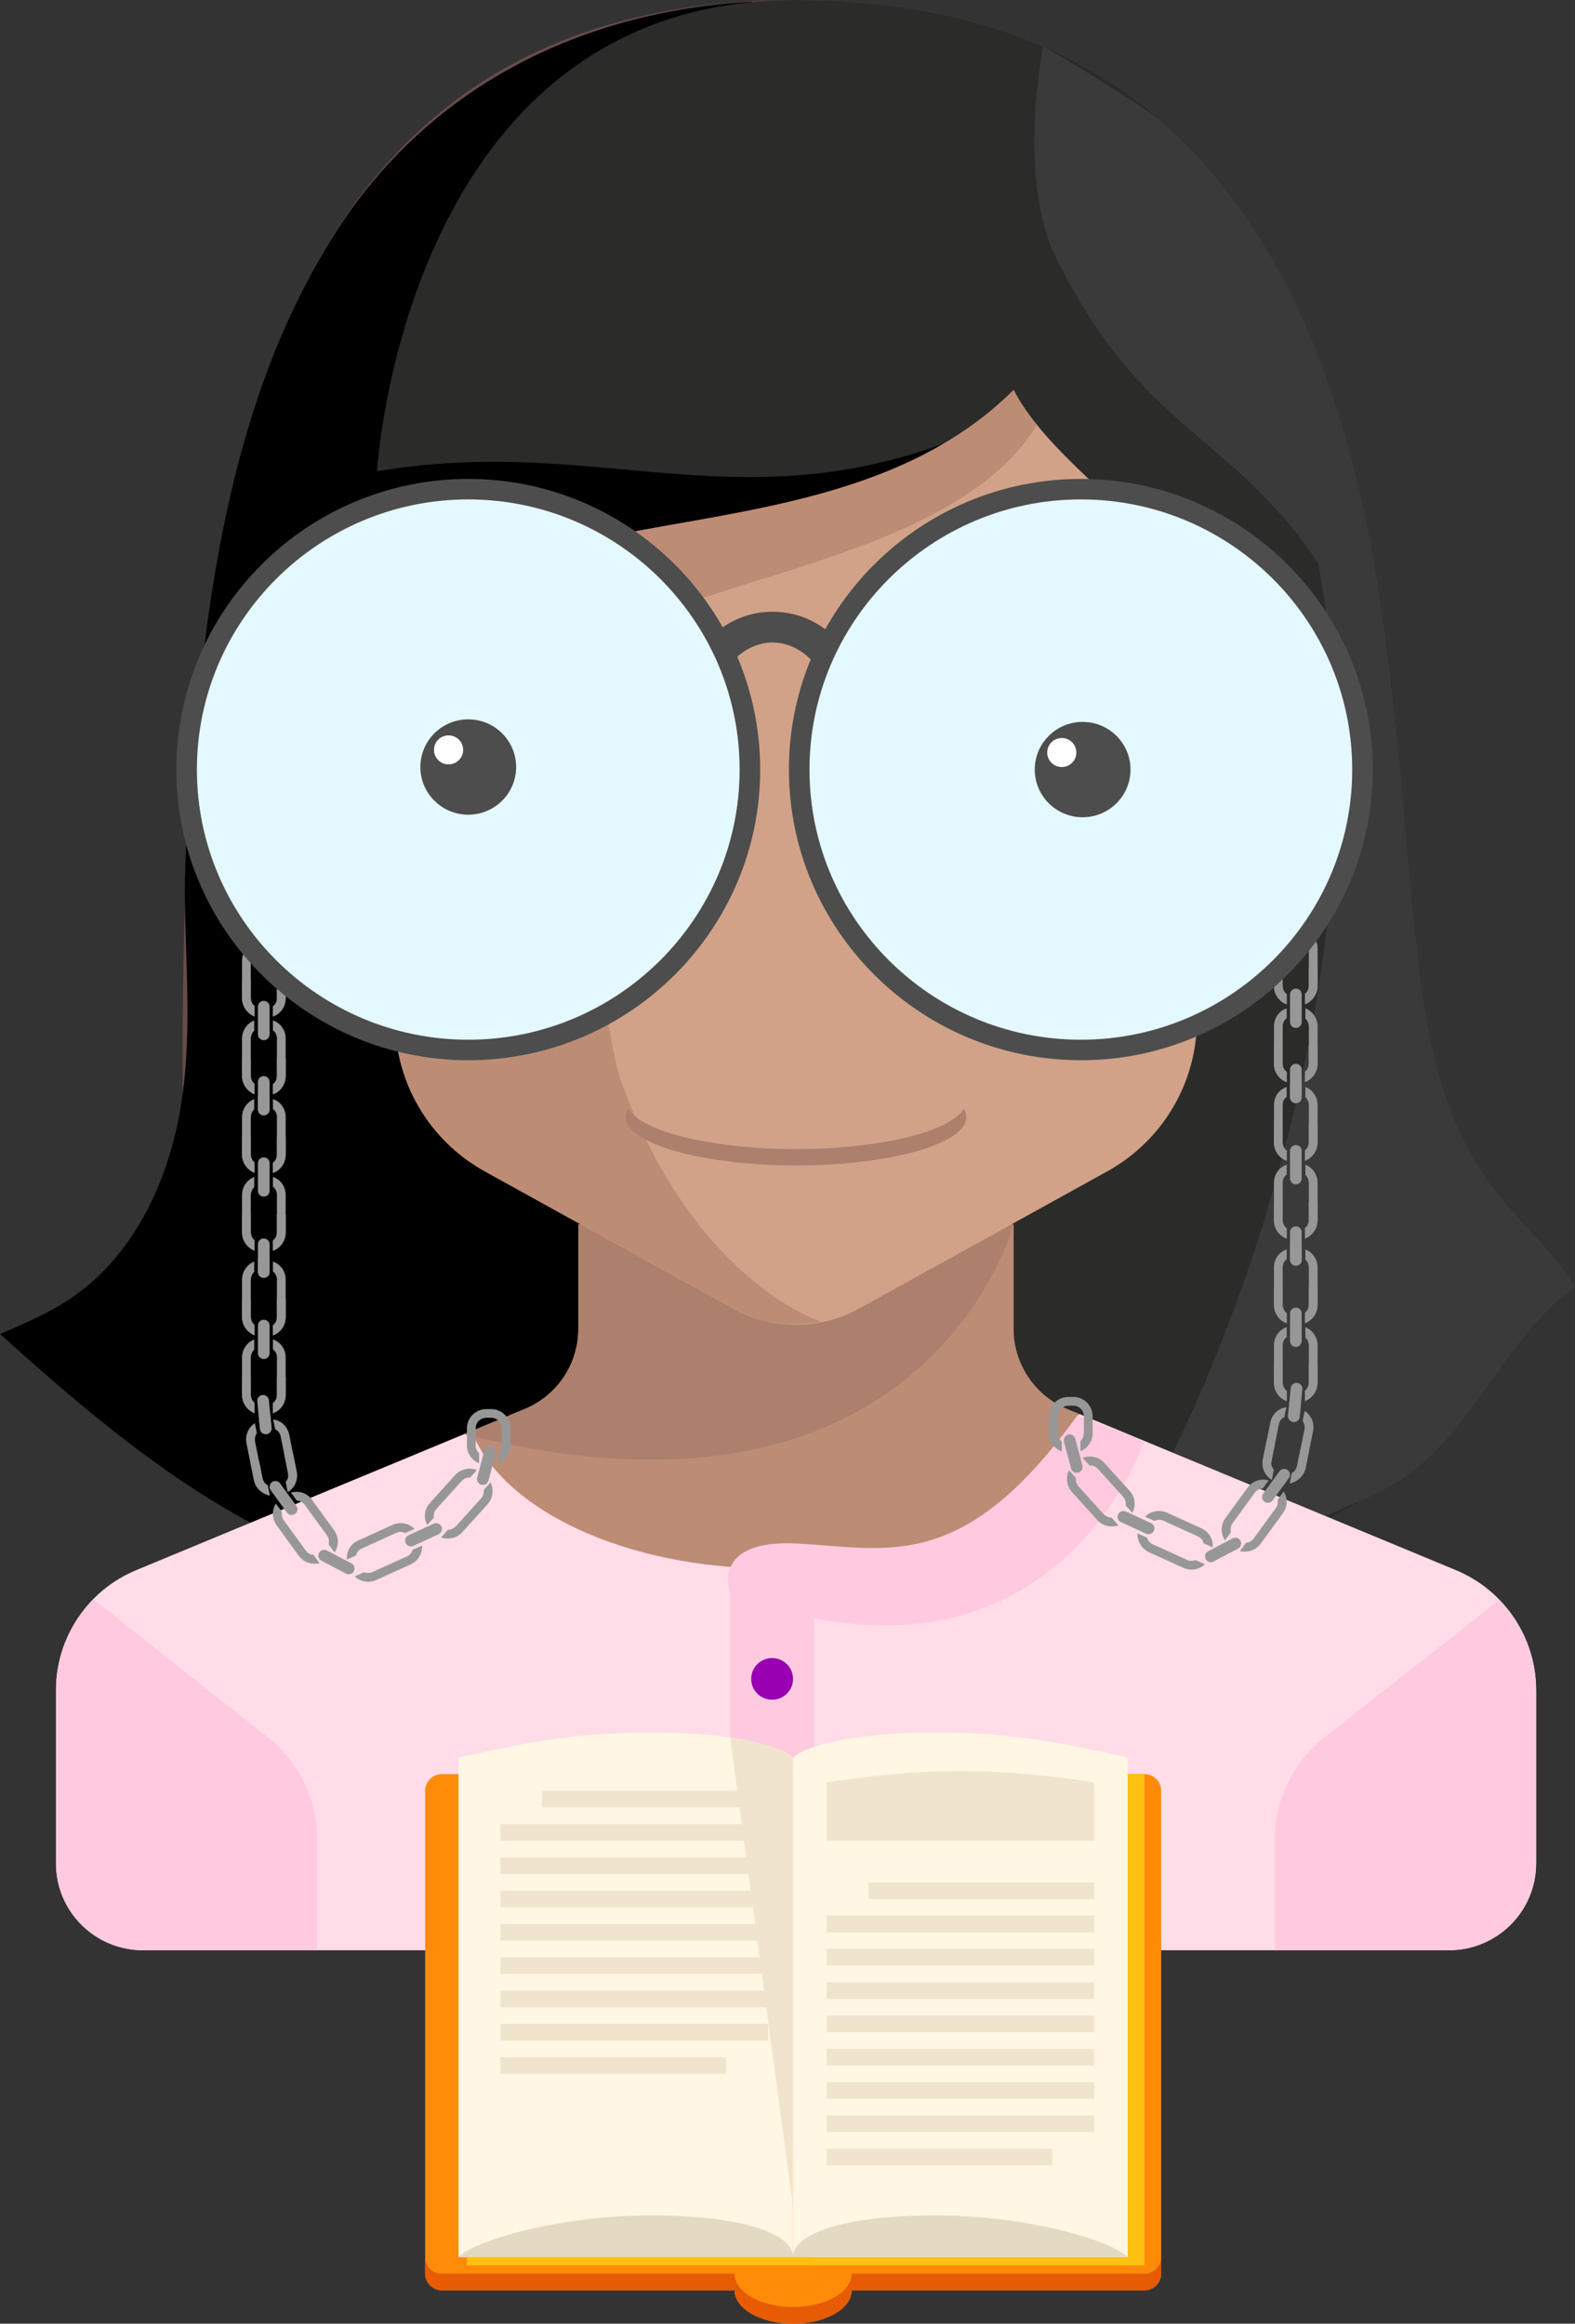 <svg width="80" height="118" viewBox="0 0 80 118" fill="none" xmlns="http://www.w3.org/2000/svg">
<rect x="0" y="0" width="80" height="118" fill="#333333" stroke="none"/>
<g clip-path="url(#clip0_857_1124)">
<path d="M40.431 0C5.434 0 9.315 42.358 9.476 73.056C9.481 74.217 10.091 75.262 11.092 75.861C14.968 78.187 25.62 83.627 40.435 83.627C55.251 83.627 65.898 78.187 69.779 75.861C70.775 75.262 71.385 74.217 71.394 73.056C71.552 42.358 75.428 0 40.431 0Z" fill="#694B4B"/>
<path d="M38.178 0.085C29.46 0.572 21.721 4.448 16.996 11.879C12.173 19.457 10.638 28.796 9.88 37.58C9.638 40.402 9.337 43.305 9.395 46.141C9.472 49.865 9.795 53.563 8.974 57.265C8.229 60.632 6.524 63.919 3.67 65.88C2.539 66.657 1.265 67.201 0.004 67.742C4.276 71.591 8.713 75.374 13.873 77.919C19.038 80.469 63.049 53.692 64.44 40.103" fill="black"/>
<path d="M40.431 0C20.532 0 19.15 23.932 19.15 23.932C30.618 22.008 37.667 26.822 49.274 22.008L40.431 83.627C55.246 83.627 65.894 78.187 69.775 75.861C70.771 75.262 71.381 74.217 71.39 73.056C71.552 42.358 75.428 0 40.431 0Z" fill="#2B2C29"/>
<path d="M72.413 74.159C75.262 71.538 76.85 67.635 80 65.344C78.838 63.446 77.075 61.985 75.742 60.199C73.53 57.22 72.624 53.478 72.162 49.803C71.103 41.353 70.981 32.824 68.949 24.504C67.791 19.77 66.077 15.081 63.3 11.03C62.017 9.159 60.505 7.44 58.764 5.971C58.297 5.578 53.007 2.269 52.985 2.389C52.612 4.318 51.935 9.704 53.694 13.201C58.118 22.003 62.537 22.003 66.961 28.604C71.385 52.813 58.513 78.504 54.237 82.001C54.735 81.595 56.161 81.514 56.803 81.336C57.66 81.09 58.517 80.831 59.361 80.545C60.864 80.045 62.349 79.482 63.807 78.862C65.028 78.339 66.059 77.558 67.24 77.017C68.801 76.303 70.331 75.829 71.708 74.749C71.951 74.561 72.184 74.36 72.408 74.155L72.413 74.159Z" fill="#3A3A3A"/>
<path d="M73.939 79.733L54.21 71.551C52.563 70.868 51.486 69.265 51.486 67.487V62.169H29.375V67.487C29.375 69.265 28.303 70.868 26.652 71.551L6.923 79.733C4.451 80.76 2.84 83.162 2.84 85.828V94.63C2.84 97.06 4.819 99.034 7.264 99.034H73.597C76.038 99.034 78.022 97.064 78.022 94.63V85.828C78.022 83.162 76.411 80.76 73.939 79.733Z" fill="#BD8C75"/>
<path d="M78.026 85.824V94.626C78.026 97.06 76.043 99.034 73.597 99.034H7.264C4.819 99.034 2.849 97.06 2.849 94.626V85.824C2.849 83.162 4.455 80.751 6.932 79.733L23.955 72.677C25.512 76.669 31.758 79.652 39.224 79.652C47.179 79.652 53.761 76.263 54.73 71.877L54.865 71.823L73.943 79.733C76.406 80.751 78.026 83.162 78.026 85.824Z" fill="#FFDCE8"/>
<path d="M51.486 62.169H29.375V67.487C29.375 69.265 28.303 70.868 26.652 71.551L23.569 72.828C47.148 78.812 51.482 62.169 51.482 62.169H51.486Z" fill="#AD806D"/>
<path d="M13.622 88.244L4.747 81.22C3.558 82.43 2.845 84.069 2.845 85.828V94.63C2.845 97.06 4.823 99.034 7.269 99.034H16.112V93.402C16.112 91.397 15.197 89.499 13.622 88.249V88.244Z" fill="#FFCADF"/>
<path d="M78.021 94.63V85.828C78.021 84.082 77.322 82.457 76.146 81.251L67.244 88.249C65.669 89.504 64.754 91.397 64.754 93.402V99.034H73.597C76.038 99.034 78.017 97.064 78.017 94.635L78.021 94.63Z" fill="#FFCADF"/>
<path d="M51.486 19.806C40.431 30.81 18.737 22.008 18.737 39.612L20.11 52.58C20.375 55.483 22.066 58.064 24.623 59.48L37.214 66.442C39.219 67.55 41.651 67.55 43.657 66.442L56.247 59.48C58.804 58.064 60.496 55.483 60.76 52.58L62.344 37.178C62.456 36.084 62.479 34.981 62.443 33.882C61.617 28.282 53.703 24.205 51.491 19.806H51.486Z" fill="#D1A287"/>
<path d="M18.737 39.612L20.11 52.58C20.375 55.483 22.066 58.064 24.623 59.48L37.214 66.442C38.605 67.21 40.197 67.411 41.714 67.112C41.714 67.112 35.365 65.196 31.587 55.019C30.43 51.902 28.823 35.396 30.205 33.377C32.938 29.39 48.17 28.974 52.671 21.579C52.446 21.306 52.244 21.029 52.056 20.753C52.042 20.73 52.025 20.708 52.007 20.686C51.809 20.391 51.634 20.101 51.486 19.806C40.431 30.81 18.737 22.008 18.737 39.612Z" fill="#BD8C75"/>
<path d="M41.346 79.652H37.093V98.734H41.346V79.652Z" fill="#FFCADF"/>
<path d="M39.219 86.315C39.806 86.315 40.282 85.841 40.282 85.257C40.282 84.672 39.806 84.198 39.219 84.198C38.632 84.198 38.156 84.672 38.156 85.257C38.156 85.841 38.632 86.315 39.219 86.315Z" fill="#9800B1"/>
<path d="M39.219 91.196C39.806 91.196 40.282 90.722 40.282 90.138C40.282 89.553 39.806 89.079 39.219 89.079C38.632 89.079 38.156 89.553 38.156 90.138C38.156 90.722 38.632 91.196 39.219 91.196Z" fill="#9800B1"/>
<path d="M39.219 96.077C39.806 96.077 40.282 95.603 40.282 95.019C40.282 94.434 39.806 93.961 39.219 93.961C38.632 93.961 38.156 94.434 38.156 95.019C38.156 95.603 38.632 96.077 39.219 96.077Z" fill="#9800B1"/>
<path d="M37.092 80.934C37.092 80.934 35.984 78.116 40.596 78.388C45.209 78.661 48.965 79.858 54.725 71.877L58.109 73.172C58.109 73.172 53.541 87.181 37.092 80.934Z" fill="#FFCADF"/>
<path d="M49.09 56.72C49.09 58.082 45.218 59.181 40.44 59.181C35.661 59.181 31.785 58.078 31.785 56.72C31.785 56.577 31.825 56.439 31.91 56.305C32.606 57.466 36.159 58.35 40.435 58.35C44.711 58.35 48.26 57.466 48.956 56.305C49.041 56.439 49.081 56.577 49.081 56.72H49.09Z" fill="#AD806D"/>
<path d="M13.864 47.873V48.374C13.994 48.472 14.066 48.615 14.066 48.789V50.691C14.066 50.861 13.994 51.008 13.864 51.107V51.62C14.237 51.491 14.51 51.12 14.51 50.691V48.789C14.51 48.36 14.25 48.003 13.864 47.873ZM12.743 48.789C12.743 48.633 12.814 48.49 12.913 48.387V47.873C12.554 48.016 12.294 48.374 12.294 48.789V50.691C12.294 51.107 12.554 51.464 12.927 51.62V51.089C12.81 51.004 12.738 50.848 12.738 50.687V48.785L12.743 48.789Z" fill="#979797"/>
<path d="M23.717 72.529V73.4C23.717 73.811 23.973 74.168 24.337 74.311V73.793C24.229 73.695 24.162 73.556 24.162 73.4V72.529C24.162 72.234 24.404 71.998 24.7 71.998H24.951C25.247 71.998 25.485 72.239 25.485 72.534V73.404C25.485 73.574 25.404 73.722 25.283 73.82V74.324C25.66 74.186 25.929 73.829 25.929 73.404V72.534C25.929 71.993 25.49 71.556 24.951 71.556H24.7C24.157 71.556 23.717 71.993 23.717 72.534V72.529Z" fill="#979797"/>
<path d="M14.066 49.776V50.691C14.066 50.861 13.994 51.008 13.864 51.107V51.62C14.237 51.491 14.51 51.12 14.51 50.691V49.776H14.066ZM12.742 49.776L12.298 49.763V50.691C12.298 51.107 12.559 51.464 12.931 51.62V51.089C12.814 51.004 12.742 50.848 12.742 50.687V49.771V49.776Z" fill="#979797"/>
<path d="M13.864 51.821V52.321C13.994 52.42 14.066 52.562 14.066 52.737V54.639C14.066 54.809 13.994 54.956 13.864 55.054V55.568C14.237 55.438 14.51 55.068 14.51 54.639V52.737C14.51 52.308 14.25 51.951 13.864 51.821ZM12.743 52.737C12.743 52.58 12.814 52.438 12.913 52.335V51.821C12.554 51.964 12.294 52.321 12.294 52.737V54.639C12.294 55.054 12.554 55.412 12.927 55.568V55.037C12.81 54.952 12.738 54.795 12.738 54.635V52.732L12.743 52.737Z" fill="#979797"/>
<path d="M14.066 53.728V54.644C14.066 54.813 13.994 54.961 13.864 55.059V55.572C14.237 55.443 14.51 55.072 14.51 54.644V53.728H14.066ZM12.742 53.728L12.298 53.715V54.644C12.298 55.059 12.559 55.416 12.931 55.572V55.041C12.814 54.956 12.742 54.8 12.742 54.639V53.724V53.728Z" fill="#979797"/>
<path d="M13.102 46.994V48.4C13.102 48.561 13.232 48.695 13.398 48.695C13.564 48.695 13.694 48.566 13.694 48.4V46.994C13.694 46.833 13.564 46.699 13.398 46.699C13.232 46.699 13.102 46.828 13.102 46.994Z" fill="#979797"/>
<path d="M13.102 51.12V52.527C13.102 52.688 13.232 52.822 13.398 52.822C13.564 52.822 13.694 52.692 13.694 52.527V51.12C13.694 50.959 13.564 50.825 13.398 50.825C13.232 50.825 13.102 50.955 13.102 51.12Z" fill="#979797"/>
<path d="M13.102 47.695V48.396C13.102 48.557 13.232 48.691 13.398 48.691C13.564 48.691 13.694 48.561 13.694 48.396V47.695H13.102Z" fill="#979797"/>
<path d="M13.864 55.814V56.314C13.994 56.412 14.066 56.555 14.066 56.729V58.632C14.066 58.801 13.994 58.949 13.864 59.047V59.56C14.237 59.431 14.51 59.06 14.51 58.632V56.729C14.51 56.3 14.25 55.943 13.864 55.814ZM12.743 56.729C12.743 56.573 12.814 56.43 12.913 56.327V55.814C12.554 55.957 12.294 56.314 12.294 56.729V58.632C12.294 59.047 12.554 59.404 12.927 59.56V59.029C12.81 58.944 12.738 58.788 12.738 58.627V56.725L12.743 56.729Z" fill="#979797"/>
<path d="M14.066 57.721V58.636C14.066 58.806 13.994 58.953 13.864 59.051V59.565C14.237 59.435 14.51 59.065 14.51 58.636V57.721H14.066ZM12.742 57.721L12.298 57.707V58.636C12.298 59.051 12.559 59.409 12.931 59.565V59.033C12.814 58.949 12.742 58.792 12.742 58.632V57.716V57.721Z" fill="#979797"/>
<path d="M13.864 59.766V60.266C13.994 60.364 14.066 60.507 14.066 60.681V62.584C14.066 62.754 13.994 62.901 13.864 62.999V63.513C14.237 63.383 14.51 63.013 14.51 62.584V60.681C14.51 60.253 14.25 59.895 13.864 59.766ZM12.743 60.681C12.743 60.525 12.814 60.382 12.913 60.279V59.766C12.554 59.909 12.294 60.266 12.294 60.681V62.584C12.294 62.999 12.554 63.356 12.927 63.513V62.981C12.81 62.896 12.738 62.74 12.738 62.579V60.677L12.743 60.681Z" fill="#979797"/>
<path d="M14.066 61.668V62.584C14.066 62.754 13.994 62.901 13.864 62.999V63.513C14.237 63.383 14.51 63.013 14.51 62.584V61.668H14.066ZM12.742 61.668L12.298 61.655V62.584C12.298 62.999 12.559 63.356 12.931 63.513V62.981C12.814 62.896 12.742 62.74 12.742 62.579V61.664V61.668Z" fill="#979797"/>
<path d="M13.102 54.938V56.345C13.102 56.506 13.232 56.64 13.398 56.64C13.564 56.64 13.694 56.51 13.694 56.345V54.938C13.694 54.778 13.564 54.644 13.398 54.644C13.232 54.644 13.102 54.773 13.102 54.938Z" fill="#979797"/>
<path d="M13.102 59.065V60.471C13.102 60.632 13.232 60.766 13.398 60.766C13.564 60.766 13.694 60.637 13.694 60.471V59.065C13.694 58.904 13.564 58.77 13.398 58.77C13.232 58.77 13.102 58.9 13.102 59.065Z" fill="#979797"/>
<path d="M13.102 55.639V56.341C13.102 56.501 13.232 56.635 13.398 56.635C13.564 56.635 13.694 56.506 13.694 56.341V55.639H13.102Z" fill="#979797"/>
<path d="M13.864 64.067V64.567C13.994 64.665 14.066 64.808 14.066 64.982V66.884C14.066 67.054 13.994 67.201 13.864 67.3V67.813C14.237 67.684 14.51 67.313 14.51 66.884V64.982C14.51 64.553 14.25 64.196 13.864 64.067ZM12.743 64.982C12.743 64.826 12.814 64.683 12.913 64.58V64.067C12.554 64.209 12.294 64.567 12.294 64.982V66.884C12.294 67.3 12.554 67.657 12.927 67.813V67.282C12.81 67.197 12.738 67.041 12.738 66.88V64.978L12.743 64.982Z" fill="#979797"/>
<path d="M14.066 65.969V66.884C14.066 67.054 13.994 67.201 13.864 67.3V67.813C14.237 67.684 14.51 67.313 14.51 66.884V65.969H14.066ZM12.742 65.969L12.298 65.956V66.884C12.298 67.3 12.559 67.657 12.931 67.813V67.282C12.814 67.197 12.742 67.041 12.742 66.88V65.964V65.969Z" fill="#979797"/>
<path d="M13.864 68.019V68.519C13.994 68.617 14.066 68.76 14.066 68.934V70.837C14.066 71.006 13.994 71.154 13.864 71.252V71.766C14.237 71.636 14.51 71.265 14.51 70.837V68.934C14.51 68.505 14.25 68.148 13.864 68.019ZM12.743 68.934C12.743 68.778 12.814 68.635 12.913 68.532V68.019C12.554 68.162 12.294 68.519 12.294 68.934V70.837C12.294 71.252 12.554 71.609 12.927 71.766V71.234C12.81 71.149 12.738 70.993 12.738 70.832V68.93L12.743 68.934Z" fill="#979797"/>
<path d="M14.066 69.921V70.837C14.066 71.006 13.994 71.154 13.864 71.252V71.766C14.237 71.636 14.51 71.265 14.51 70.837V69.921H14.066ZM12.742 69.921L12.298 69.908V70.837C12.298 71.252 12.559 71.609 12.931 71.766V71.234C12.814 71.149 12.742 70.993 12.742 70.832V69.917V69.921Z" fill="#979797"/>
<path d="M13.102 63.187V64.593C13.102 64.754 13.232 64.888 13.398 64.888C13.564 64.888 13.694 64.759 13.694 64.593V63.187C13.694 63.026 13.564 62.892 13.398 62.892C13.232 62.892 13.102 63.021 13.102 63.187Z" fill="#979797"/>
<path d="M13.102 67.313V68.72C13.102 68.881 13.232 69.015 13.398 69.015C13.564 69.015 13.694 68.885 13.694 68.72V67.313C13.694 67.152 13.564 67.018 13.398 67.018C13.232 67.018 13.102 67.148 13.102 67.313Z" fill="#979797"/>
<path d="M13.102 63.892V64.593C13.102 64.754 13.232 64.888 13.398 64.888C13.564 64.888 13.694 64.759 13.694 64.593V63.892H13.102Z" fill="#979797"/>
<path d="M13.878 72.087L13.977 72.578C14.125 72.65 14.223 72.779 14.255 72.945L14.632 74.811C14.668 74.981 14.623 75.133 14.515 75.258L14.618 75.762C14.959 75.561 15.152 75.146 15.067 74.722L14.69 72.855C14.605 72.435 14.282 72.132 13.873 72.083L13.878 72.087ZM12.958 73.204C12.927 73.047 12.967 72.895 13.048 72.775L12.945 72.27C12.622 72.48 12.438 72.882 12.518 73.288L12.895 75.155C12.976 75.561 13.304 75.861 13.698 75.945L13.595 75.427C13.465 75.365 13.362 75.227 13.331 75.07L12.954 73.204H12.958Z" fill="#979797"/>
<path d="M14.452 73.914L14.632 74.811C14.668 74.981 14.623 75.133 14.515 75.258L14.618 75.762C14.959 75.561 15.152 75.146 15.067 74.722L14.887 73.824L14.452 73.914ZM13.155 74.173L12.716 74.244L12.9 75.155C12.98 75.561 13.308 75.861 13.703 75.945L13.6 75.427C13.47 75.365 13.366 75.227 13.335 75.07L13.155 74.173Z" fill="#979797"/>
<path d="M14.78 75.798L15.076 76.204C15.242 76.209 15.381 76.285 15.484 76.423L16.606 77.964C16.709 78.103 16.731 78.263 16.686 78.419L16.992 78.835C17.221 78.513 17.221 78.049 16.969 77.705L15.848 76.164C15.596 75.816 15.175 75.677 14.784 75.798H14.78ZM14.412 77.196C14.318 77.066 14.291 76.91 14.318 76.772L14.012 76.356C13.806 76.682 13.806 77.124 14.053 77.459L15.175 79C15.421 79.335 15.838 79.474 16.233 79.384L15.919 78.955C15.776 78.955 15.623 78.866 15.533 78.741L14.412 77.2V77.196Z" fill="#979797"/>
<path d="M17.624 79.197L18.082 78.987C18.118 78.826 18.221 78.705 18.378 78.634L20.119 77.844C20.276 77.772 20.438 77.776 20.581 77.852L21.052 77.638C20.779 77.352 20.326 77.258 19.935 77.437L18.194 78.228C17.799 78.406 17.584 78.79 17.624 79.192V79.197ZM18.93 79.831C18.787 79.898 18.625 79.889 18.49 79.84L18.019 80.054C18.297 80.322 18.733 80.407 19.114 80.233L20.855 79.442C21.236 79.268 21.456 78.888 21.443 78.482L20.958 78.701C20.927 78.839 20.815 78.973 20.671 79.036L18.93 79.826V79.831Z" fill="#979797"/>
<path d="M21.703 77.437L22.039 77.066C22.012 76.906 22.053 76.749 22.169 76.624L23.448 75.209C23.565 75.079 23.713 75.021 23.879 75.034L24.224 74.65C23.861 74.499 23.408 74.592 23.116 74.909L21.837 76.325C21.55 76.642 21.501 77.084 21.703 77.437ZM23.152 77.504C23.044 77.62 22.896 77.678 22.753 77.687L22.407 78.071C22.77 78.205 23.206 78.111 23.484 77.803L24.763 76.388C25.041 76.079 25.09 75.642 24.92 75.276L24.565 75.669C24.592 75.807 24.538 75.972 24.435 76.093L23.156 77.508L23.152 77.504Z" fill="#979797"/>
<path d="M13.07 71.163L13.205 72.56C13.218 72.721 13.366 72.842 13.528 72.824C13.689 72.806 13.81 72.663 13.793 72.502L13.658 71.105C13.644 70.944 13.496 70.823 13.335 70.841C13.173 70.859 13.052 71.002 13.07 71.163Z" fill="#979797"/>
<path d="M13.747 75.673L14.573 76.812C14.667 76.941 14.856 76.973 14.986 76.879C15.116 76.785 15.147 76.597 15.053 76.468L14.227 75.329C14.133 75.2 13.945 75.168 13.815 75.262C13.685 75.356 13.653 75.544 13.747 75.673Z" fill="#979797"/>
<path d="M24.597 73.677L24.238 75.034C24.198 75.191 24.292 75.352 24.449 75.396C24.606 75.441 24.767 75.343 24.812 75.186L25.171 73.829C25.212 73.672 25.117 73.512 24.96 73.467C24.803 73.422 24.642 73.521 24.597 73.677Z" fill="#979797"/>
<path d="M16.328 79.255L17.575 79.911C17.719 79.987 17.898 79.933 17.974 79.79C18.051 79.648 17.997 79.469 17.853 79.393L16.606 78.737C16.462 78.661 16.283 78.714 16.206 78.857C16.13 79 16.184 79.179 16.328 79.255Z" fill="#979797"/>
<path d="M20.998 78.5L22.277 77.91C22.425 77.844 22.488 77.665 22.421 77.517C22.354 77.37 22.174 77.308 22.026 77.375L20.747 77.964C20.599 78.031 20.536 78.21 20.604 78.357C20.671 78.504 20.85 78.567 20.998 78.5Z" fill="#979797"/>
<path d="M13.137 71.864L13.204 72.565C13.218 72.726 13.366 72.846 13.528 72.828C13.689 72.811 13.81 72.668 13.792 72.507L13.725 71.806L13.137 71.864Z" fill="#979797"/>
<path d="M65.355 47.253V47.753C65.225 47.851 65.153 47.994 65.153 48.168V50.071C65.153 50.24 65.225 50.388 65.355 50.486V50.999C64.983 50.87 64.709 50.499 64.709 50.071V48.168C64.709 47.739 64.969 47.382 65.355 47.253ZM66.477 48.168C66.477 48.012 66.405 47.869 66.306 47.766V47.253C66.665 47.396 66.925 47.753 66.925 48.168V50.071C66.925 50.486 66.665 50.843 66.293 50.999V50.468C66.409 50.383 66.481 50.227 66.481 50.066V48.164L66.477 48.168Z" fill="#979797"/>
<path d="M55.498 71.913V72.784C55.498 73.195 55.242 73.552 54.879 73.695V73.177C54.986 73.078 55.053 72.94 55.053 72.784V71.913C55.053 71.618 54.811 71.381 54.515 71.381H54.264C53.968 71.381 53.73 71.623 53.73 71.917V72.788C53.73 72.958 53.811 73.105 53.932 73.204V73.708C53.555 73.57 53.286 73.212 53.286 72.788V71.917C53.286 71.377 53.725 70.939 54.264 70.939H54.515C55.058 70.939 55.498 71.377 55.498 71.917V71.913Z" fill="#979797"/>
<path d="M65.153 49.155V50.071C65.153 50.24 65.225 50.388 65.355 50.486V50.999C64.983 50.87 64.709 50.499 64.709 50.071V49.155H65.153ZM66.477 49.155L66.921 49.142V50.071C66.921 50.486 66.661 50.843 66.288 50.999V50.468C66.405 50.383 66.477 50.227 66.477 50.066V49.151V49.155Z" fill="#979797"/>
<path d="M65.355 51.205V51.705C65.225 51.803 65.153 51.946 65.153 52.12V54.023C65.153 54.193 65.225 54.34 65.355 54.438V54.952C64.983 54.822 64.709 54.452 64.709 54.023V52.12C64.709 51.692 64.969 51.334 65.355 51.205ZM66.477 52.12C66.477 51.964 66.405 51.821 66.306 51.718V51.205C66.665 51.348 66.925 51.705 66.925 52.12V54.023C66.925 54.438 66.665 54.795 66.293 54.952V54.42C66.409 54.336 66.481 54.179 66.481 54.018V52.116L66.477 52.12Z" fill="#979797"/>
<path d="M65.153 53.107V54.023C65.153 54.193 65.225 54.34 65.355 54.438V54.952C64.983 54.822 64.709 54.452 64.709 54.023V53.107H65.153ZM66.477 53.107L66.921 53.094V54.023C66.921 54.438 66.661 54.795 66.288 54.952V54.42C66.405 54.336 66.477 54.179 66.477 54.018V53.103V53.107Z" fill="#979797"/>
<path d="M66.118 46.377V47.784C66.118 47.945 65.987 48.079 65.822 48.079C65.656 48.079 65.525 47.949 65.525 47.784V46.377C65.525 46.217 65.656 46.083 65.822 46.083C65.987 46.083 66.118 46.212 66.118 46.377Z" fill="#979797"/>
<path d="M66.118 50.499V51.906C66.118 52.067 65.987 52.201 65.822 52.201C65.656 52.201 65.525 52.071 65.525 51.906V50.499C65.525 50.339 65.656 50.205 65.822 50.205C65.987 50.205 66.118 50.334 66.118 50.499Z" fill="#979797"/>
<path d="M66.118 47.078V47.78C66.118 47.94 65.987 48.074 65.822 48.074C65.656 48.074 65.525 47.945 65.525 47.78V47.078H66.118Z" fill="#979797"/>
<path d="M65.355 55.197V55.697C65.225 55.796 65.153 55.939 65.153 56.113V58.015C65.153 58.185 65.225 58.332 65.355 58.431V58.944C64.983 58.815 64.709 58.444 64.709 58.015V56.113C64.709 55.684 64.969 55.327 65.355 55.197ZM66.477 56.113C66.477 55.956 66.405 55.814 66.306 55.711V55.197C66.665 55.34 66.925 55.697 66.925 56.113V58.015C66.925 58.431 66.665 58.788 66.293 58.944V58.413C66.409 58.328 66.481 58.172 66.481 58.011V56.108L66.477 56.113Z" fill="#979797"/>
<path d="M65.153 57.1V58.015C65.153 58.185 65.225 58.332 65.355 58.431V58.944C64.983 58.815 64.709 58.444 64.709 58.015V57.1H65.153ZM66.477 57.1L66.921 57.086V58.015C66.921 58.431 66.661 58.788 66.288 58.944V58.413C66.405 58.328 66.477 58.172 66.477 58.011V57.095V57.1Z" fill="#979797"/>
<path d="M65.355 59.145V59.645C65.225 59.744 65.153 59.886 65.153 60.061V61.963C65.153 62.133 65.225 62.28 65.355 62.378V62.892C64.983 62.762 64.709 62.392 64.709 61.963V60.061C64.709 59.632 64.969 59.275 65.355 59.145ZM66.477 60.061C66.477 59.904 66.405 59.761 66.306 59.659V59.145C66.665 59.288 66.925 59.645 66.925 60.061V61.963C66.925 62.378 66.665 62.736 66.293 62.892V62.361C66.409 62.276 66.481 62.119 66.481 61.959V60.056L66.477 60.061Z" fill="#979797"/>
<path d="M65.153 61.052V61.968C65.153 62.137 65.225 62.285 65.355 62.383V62.896C64.983 62.767 64.709 62.396 64.709 61.968V61.052H65.153ZM66.477 61.052L66.921 61.039V61.968C66.921 62.383 66.661 62.74 66.288 62.896V62.365C66.405 62.28 66.477 62.124 66.477 61.963V61.048V61.052Z" fill="#979797"/>
<path d="M66.118 54.318V55.724C66.118 55.885 65.987 56.019 65.822 56.019C65.656 56.019 65.525 55.89 65.525 55.724V54.318C65.525 54.157 65.656 54.023 65.822 54.023C65.987 54.023 66.118 54.152 66.118 54.318Z" fill="#979797"/>
<path d="M66.118 58.444V59.851C66.118 60.011 65.987 60.145 65.822 60.145C65.656 60.145 65.525 60.016 65.525 59.851V58.444C65.525 58.283 65.656 58.149 65.822 58.149C65.987 58.149 66.118 58.279 66.118 58.444Z" fill="#979797"/>
<path d="M66.118 55.023V55.724C66.118 55.885 65.987 56.019 65.822 56.019C65.656 56.019 65.525 55.89 65.525 55.724V55.023H66.118Z" fill="#979797"/>
<path d="M65.355 63.446V63.946C65.225 64.044 65.153 64.187 65.153 64.361V66.264C65.153 66.433 65.225 66.581 65.355 66.679V67.192C64.983 67.063 64.709 66.692 64.709 66.264V64.361C64.709 63.932 64.969 63.575 65.355 63.446ZM66.477 64.361C66.477 64.205 66.405 64.062 66.306 63.959V63.446C66.665 63.589 66.925 63.946 66.925 64.361V66.264C66.925 66.679 66.665 67.036 66.293 67.192V66.661C66.409 66.576 66.481 66.42 66.481 66.259V64.357L66.477 64.361Z" fill="#979797"/>
<path d="M65.153 65.353V66.268C65.153 66.438 65.225 66.585 65.355 66.683V67.197C64.983 67.067 64.709 66.697 64.709 66.268V65.353H65.153ZM66.477 65.353L66.921 65.339V66.268C66.921 66.683 66.661 67.041 66.288 67.197V66.665C66.405 66.581 66.477 66.424 66.477 66.264V65.348V65.353Z" fill="#979797"/>
<path d="M65.355 67.398V67.898C65.225 67.996 65.153 68.139 65.153 68.313V70.216C65.153 70.386 65.225 70.533 65.355 70.631V71.145C64.983 71.015 64.709 70.645 64.709 70.216V68.313C64.709 67.885 64.969 67.528 65.355 67.398ZM66.477 68.313C66.477 68.157 66.405 68.014 66.306 67.912V67.398C66.665 67.541 66.925 67.898 66.925 68.313V70.216C66.925 70.631 66.665 70.989 66.293 71.145V70.613C66.409 70.528 66.481 70.372 66.481 70.211V68.309L66.477 68.313Z" fill="#979797"/>
<path d="M65.153 69.305V70.22C65.153 70.39 65.225 70.537 65.355 70.636V71.149C64.983 71.02 64.709 70.649 64.709 70.22V69.305H65.153ZM66.477 69.305L66.921 69.291V70.22C66.921 70.636 66.661 70.993 66.288 71.149V70.618C66.405 70.533 66.477 70.377 66.477 70.216V69.3V69.305Z" fill="#979797"/>
<path d="M66.118 62.57V63.977C66.118 64.138 65.987 64.272 65.822 64.272C65.656 64.272 65.525 64.142 65.525 63.977V62.57C65.525 62.41 65.656 62.276 65.822 62.276C65.987 62.276 66.118 62.405 66.118 62.57Z" fill="#979797"/>
<path d="M66.118 66.697V68.103C66.118 68.264 65.987 68.398 65.822 68.398C65.656 68.398 65.525 68.269 65.525 68.103V66.697C65.525 66.536 65.656 66.402 65.822 66.402C65.987 66.402 66.118 66.532 66.118 66.697Z" fill="#979797"/>
<path d="M66.118 63.272V63.973C66.118 64.133 65.987 64.267 65.822 64.267C65.656 64.267 65.525 64.138 65.525 63.973V63.272H66.118Z" fill="#979797"/>
<path d="M65.337 71.466L65.238 71.957C65.09 72.029 64.992 72.159 64.96 72.324L64.583 74.19C64.547 74.36 64.592 74.512 64.7 74.637L64.597 75.142C64.256 74.941 64.063 74.525 64.148 74.101L64.525 72.234C64.61 71.815 64.933 71.511 65.341 71.462L65.337 71.466ZM66.257 72.583C66.288 72.426 66.248 72.275 66.167 72.154L66.27 71.649C66.593 71.859 66.777 72.261 66.697 72.668L66.32 74.534C66.239 74.941 65.911 75.24 65.516 75.325L65.62 74.807C65.75 74.744 65.853 74.606 65.884 74.449L66.261 72.583H66.257Z" fill="#979797"/>
<path d="M64.763 73.297L64.583 74.195C64.547 74.365 64.592 74.516 64.7 74.641L64.597 75.146C64.256 74.945 64.063 74.53 64.148 74.106L64.328 73.208L64.763 73.297ZM66.059 73.556L66.499 73.628L66.315 74.539C66.234 74.945 65.907 75.244 65.512 75.329L65.615 74.811C65.745 74.749 65.849 74.61 65.88 74.454L66.059 73.556Z" fill="#979797"/>
<path d="M64.435 75.182L64.139 75.588C63.973 75.593 63.834 75.669 63.731 75.807L62.609 77.348C62.506 77.486 62.483 77.647 62.528 77.803L62.223 78.219C61.994 77.897 61.994 77.433 62.245 77.089L63.367 75.548C63.618 75.2 64.04 75.061 64.431 75.182H64.435ZM64.803 76.58C64.897 76.45 64.924 76.294 64.897 76.155L65.202 75.74C65.409 76.066 65.409 76.508 65.162 76.843L64.04 78.384C63.794 78.719 63.376 78.857 62.981 78.768L63.295 78.339C63.439 78.339 63.592 78.25 63.681 78.125L64.803 76.584V76.58Z" fill="#979797"/>
<path d="M61.595 78.58L61.138 78.37C61.102 78.21 60.998 78.089 60.841 78.018L59.101 77.227C58.944 77.156 58.782 77.16 58.638 77.236L58.167 77.022C58.441 76.736 58.894 76.642 59.285 76.821L61.025 77.611C61.42 77.79 61.636 78.174 61.595 78.576V78.58ZM60.29 79.215C60.433 79.281 60.595 79.272 60.729 79.223L61.2 79.438C60.922 79.706 60.487 79.791 60.106 79.616L58.365 78.826C57.983 78.652 57.764 78.272 57.777 77.866L58.261 78.085C58.293 78.223 58.405 78.357 58.549 78.42L60.29 79.21V79.215Z" fill="#979797"/>
<path d="M57.512 76.821L57.175 76.45C57.202 76.289 57.162 76.133 57.045 76.008L55.767 74.592C55.65 74.463 55.502 74.405 55.336 74.418L54.99 74.034C55.354 73.882 55.807 73.976 56.099 74.293L57.377 75.709C57.664 76.026 57.714 76.468 57.512 76.821ZM56.063 76.888C56.17 77.004 56.319 77.062 56.462 77.071L56.808 77.455C56.444 77.589 56.009 77.495 55.731 77.187L54.452 75.771C54.174 75.463 54.124 75.026 54.295 74.659L54.649 75.052C54.623 75.191 54.676 75.356 54.779 75.477L56.058 76.892L56.063 76.888Z" fill="#979797"/>
<path d="M66.149 70.546L66.014 71.944C66.001 72.105 65.853 72.225 65.691 72.208C65.53 72.19 65.409 72.047 65.427 71.886L65.561 70.488C65.575 70.328 65.723 70.207 65.884 70.225C66.046 70.243 66.167 70.386 66.149 70.546Z" fill="#979797"/>
<path d="M65.467 75.057L64.641 76.196C64.547 76.325 64.359 76.356 64.229 76.263C64.099 76.169 64.067 75.981 64.161 75.852L64.987 74.713C65.081 74.583 65.27 74.552 65.4 74.646C65.53 74.74 65.561 74.927 65.467 75.057Z" fill="#979797"/>
<path d="M54.618 73.061L54.977 74.418C55.017 74.575 54.923 74.735 54.766 74.78C54.609 74.825 54.447 74.726 54.403 74.57L54.044 73.212C54.003 73.056 54.097 72.895 54.254 72.851C54.411 72.806 54.573 72.904 54.618 73.061Z" fill="#979797"/>
<path d="M62.887 78.638L61.64 79.295C61.496 79.371 61.317 79.317 61.241 79.174C61.164 79.031 61.218 78.853 61.362 78.777L62.609 78.12C62.753 78.044 62.932 78.098 63.008 78.241C63.085 78.384 63.031 78.562 62.887 78.638Z" fill="#979797"/>
<path d="M58.216 77.884L56.938 77.294C56.789 77.227 56.727 77.049 56.794 76.901C56.861 76.754 57.041 76.691 57.189 76.758L58.468 77.348C58.616 77.415 58.678 77.593 58.611 77.741C58.544 77.888 58.364 77.951 58.216 77.884Z" fill="#979797"/>
<path d="M66.082 71.243L66.014 71.944C66.001 72.105 65.853 72.225 65.691 72.208C65.53 72.19 65.409 72.047 65.427 71.886L65.494 71.185L66.082 71.243Z" fill="#979797"/>
<path d="M43.675 35.476H42.297C41.831 33.811 40.637 32.627 39.242 32.627C37.846 32.627 36.648 33.811 36.186 35.476H34.809C34.809 33.038 36.792 31.064 39.242 31.064C41.691 31.064 43.675 33.038 43.675 35.476Z" fill="#4D4D4D"/>
<path d="M23.785 53.317C31.684 53.317 38.088 46.943 38.088 39.08C38.088 31.217 31.684 24.843 23.785 24.843C15.885 24.843 9.48 31.217 9.48 39.08C9.48 46.943 15.885 53.317 23.785 53.317Z" fill="#E4F8FF"/>
<path d="M23.785 53.84C15.61 53.84 8.956 47.217 8.956 39.08C8.956 30.944 15.61 24.321 23.785 24.321C31.959 24.321 38.613 30.944 38.613 39.08C38.613 47.217 31.959 53.84 23.785 53.84ZM23.785 25.361C16.184 25.361 10.001 31.515 10.001 39.08C10.001 46.645 16.184 52.799 23.785 52.799C31.385 52.799 37.568 46.645 37.568 39.08C37.568 31.515 31.385 25.361 23.785 25.361Z" fill="#4D4D4D"/>
<path d="M54.901 53.317C62.8 53.317 69.205 46.943 69.205 39.08C69.205 31.217 62.8 24.843 54.901 24.843C47.001 24.843 40.597 31.217 40.597 39.08C40.597 46.943 47.001 53.317 54.901 53.317Z" fill="#E4F8FF"/>
<path d="M54.901 53.84C46.726 53.84 40.072 47.217 40.072 39.08C40.072 30.944 46.726 24.321 54.901 24.321C63.076 24.321 69.73 30.944 69.73 39.08C69.73 47.217 63.076 53.84 54.901 53.84ZM54.901 25.361C47.3 25.361 41.117 31.515 41.117 39.08C41.117 46.645 47.3 52.799 54.901 52.799C62.501 52.799 68.684 46.645 68.684 39.08C68.684 31.515 62.501 25.361 54.901 25.361Z" fill="#4D4D4D"/>
<path d="M23.784 41.371C25.128 41.371 26.216 40.288 26.216 38.951C26.216 37.614 25.128 36.53 23.784 36.53C22.441 36.53 21.352 37.614 21.352 38.951C21.352 40.288 22.441 41.371 23.784 41.371Z" fill="#4D4D4D"/>
<path d="M22.784 38.817C23.193 38.817 23.525 38.487 23.525 38.08C23.525 37.673 23.193 37.343 22.784 37.343C22.375 37.343 22.044 37.673 22.044 38.08C22.044 38.487 22.375 38.817 22.784 38.817Z" fill="white"/>
<path d="M58.127 90.093H22.443C21.977 90.093 21.595 90.473 21.595 90.937V115.463C21.595 115.928 21.977 116.307 22.443 116.307H37.312C37.312 117.241 38.645 118 40.287 118C41.929 118 43.262 117.241 43.262 116.307H58.131C58.598 116.307 58.979 115.928 58.979 115.463V90.937C58.979 90.473 58.598 90.093 58.131 90.093H58.127Z" fill="#FF8B09"/>
<path d="M58.127 90.093H41.135V115.039H58.127V90.093Z" fill="#FFC111"/>
<path d="M58.127 115.463H43.258C43.258 116.397 41.925 117.156 40.283 117.156C38.641 117.156 37.308 116.397 37.308 115.463H22.439C21.972 115.463 21.591 115.084 21.591 114.619V115.463C21.591 115.928 21.972 116.307 22.439 116.307H37.308C37.308 117.241 38.641 118 40.283 118C41.925 118 43.258 117.241 43.258 116.307H58.127C58.594 116.307 58.975 115.928 58.975 115.463V114.619C58.975 115.084 58.594 115.463 58.127 115.463Z" fill="#E65B03"/>
<path d="M33.063 87.976C28.37 87.976 25.418 88.82 23.291 89.245V114.615H40.283V89.245C39.856 88.82 37.752 87.976 33.059 87.976H33.063Z" fill="#FFF6E4"/>
<path d="M40.283 114.615C40.283 113.449 37.752 112.503 33.059 112.503C28.366 112.503 24.139 113.771 23.287 114.615H40.278H40.283Z" fill="#E4D9C1"/>
<path d="M47.506 87.976C52.2 87.976 55.152 88.82 57.279 89.245V114.615H40.287V89.245C40.713 88.82 42.818 87.976 47.511 87.976H47.506Z" fill="#FFF6E4"/>
<path d="M40.283 114.615C40.283 113.449 42.813 112.503 47.507 112.503C52.2 112.503 56.426 113.771 57.279 114.615H40.287H40.283Z" fill="#E4D9C1"/>
<path d="M40.282 112.078V89.245C40.009 88.972 39.022 88.521 37.088 88.235L40.282 112.078Z" fill="#F0E5CC"/>
<path d="M41.135 114.615H23.717V115.039H41.135V114.615Z" fill="#FFC111"/>
<path d="M55.578 93.474H41.983V90.513C46.946 89.749 50.616 89.749 55.578 90.513V93.474Z" fill="#F0E5CC"/>
<path d="M55.578 95.591H44.11V96.435H55.578V95.591Z" fill="#F0E5CC"/>
<path d="M55.578 97.279H41.983V98.123H55.578V97.279Z" fill="#F0E5CC"/>
<path d="M55.578 98.971H41.983V99.815H55.578V98.971Z" fill="#F0E5CC"/>
<path d="M55.578 100.664H41.983V101.508H55.578V100.664Z" fill="#F0E5CC"/>
<path d="M55.578 102.356H41.983V103.2H55.578V102.356Z" fill="#F0E5CC"/>
<path d="M55.578 104.044H41.983V104.888H55.578V104.044Z" fill="#F0E5CC"/>
<path d="M55.578 105.737H41.983V106.581H55.578V105.737Z" fill="#F0E5CC"/>
<path d="M55.578 107.429H41.983V108.273H55.578V107.429Z" fill="#F0E5CC"/>
<path d="M53.452 109.122H41.983V109.966H53.452V109.122Z" fill="#F0E5CC"/>
<path d="M39.008 90.937H27.54V91.781H39.008V90.937Z" fill="#F0E5CC"/>
<path d="M39.013 92.63H25.418V93.474H39.013V92.63Z" fill="#F0E5CC"/>
<path d="M39.013 94.322H25.418V95.166H39.013V94.322Z" fill="#F0E5CC"/>
<path d="M39.013 96.01H25.418V96.854H39.013V96.01Z" fill="#F0E5CC"/>
<path d="M39.013 97.703H25.418V98.547H39.013V97.703Z" fill="#F0E5CC"/>
<path d="M39.013 99.395H25.418V100.239H39.013V99.395Z" fill="#F0E5CC"/>
<path d="M39.013 101.088H25.418V101.932H39.013V101.088Z" fill="#F0E5CC"/>
<path d="M39.013 102.776H25.418V103.62H39.013V102.776Z" fill="#F0E5CC"/>
<path d="M36.886 104.469H25.418V105.313H36.886V104.469Z" fill="#F0E5CC"/>
<path d="M54.99 41.501C56.334 41.501 57.422 40.417 57.422 39.08C57.422 37.743 56.334 36.66 54.99 36.66C53.647 36.66 52.559 37.743 52.559 39.08C52.559 40.417 53.647 41.501 54.99 41.501Z" fill="#4D4D4D"/>
<path d="M53.932 38.951C54.341 38.951 54.672 38.621 54.672 38.214C54.672 37.807 54.341 37.477 53.932 37.477C53.523 37.477 53.191 37.807 53.191 38.214C53.191 38.621 53.523 38.951 53.932 38.951Z" fill="white"/>
</g>
<defs>
<clipPath id="clip0_857_1124">
<rect width="80" height="118" fill="white"/>
</clipPath>
</defs>
</svg>
